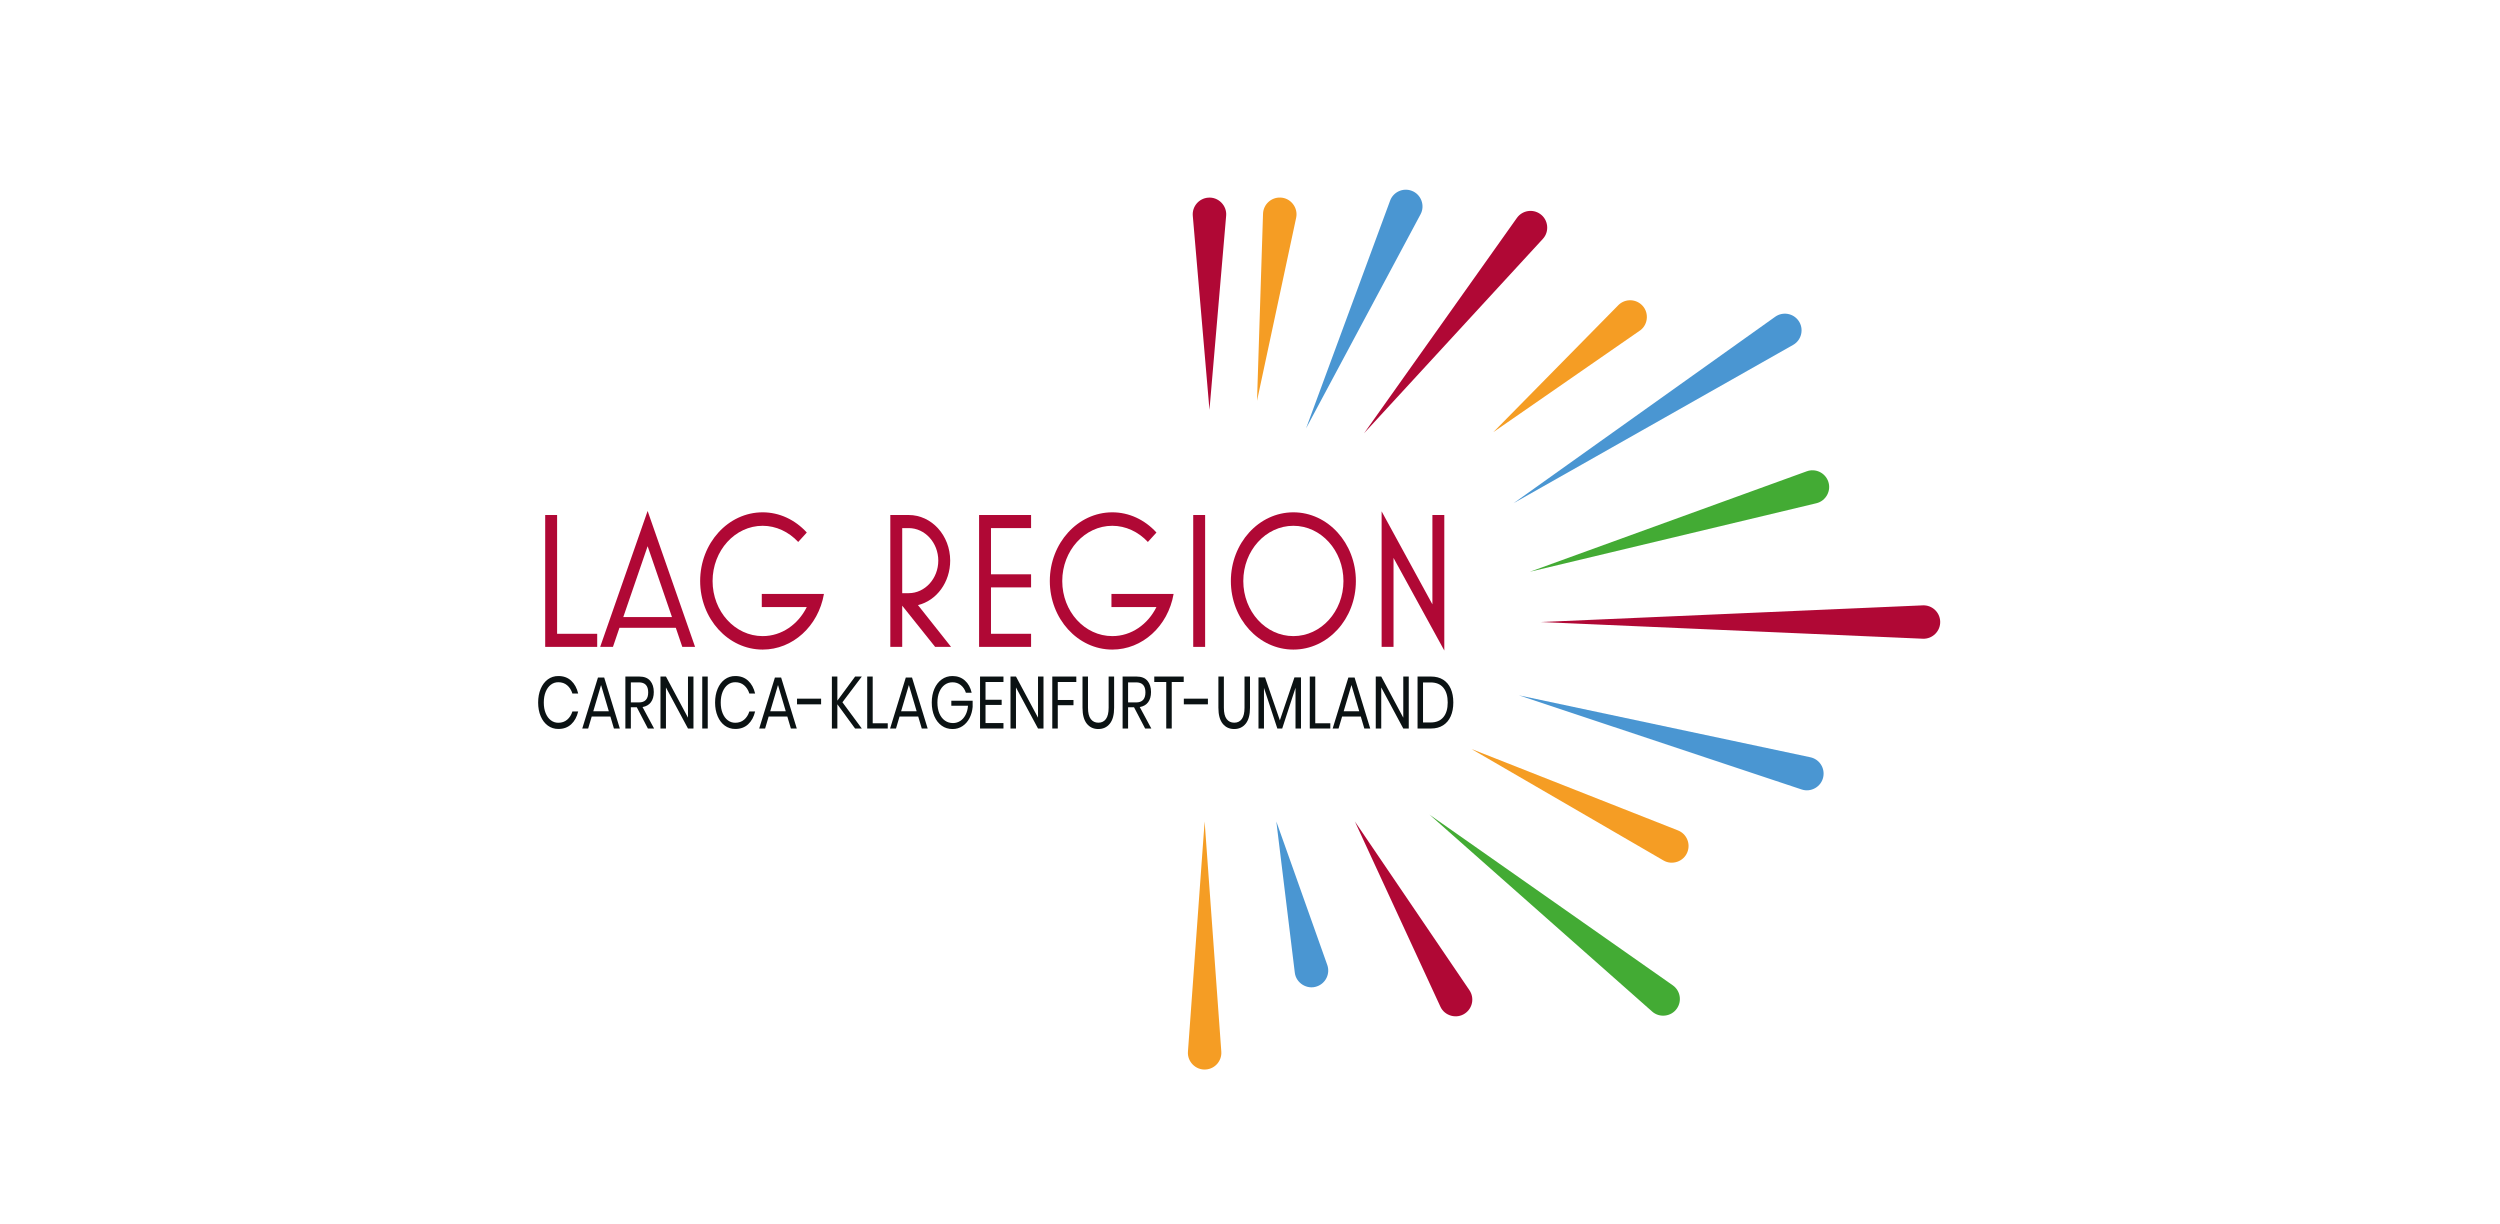 <?xml version="1.0" encoding="UTF-8"?>
<svg id="Ebene_2" data-name="Ebene 2" xmlns="http://www.w3.org/2000/svg" viewBox="0 0 673.969 329.851">
  <defs>
    <style>
      .cls-1 {
        fill: #fff;
      }

      .cls-2 {
        fill: #b00835;
      }

      .cls-3 {
        fill: #f59d24;
      }

      .cls-4 {
        fill: #0b1213;
      }

      .cls-5 {
        fill: #43ab34;
      }

      .cls-6 {
        fill: #4a96d2;
      }
    </style>
  </defs>
  <g id="Ebene_2-2" data-name="Ebene 2">
    <g>
      <rect class="cls-1" x="0" y="0" width="673.969" height="329.851"/>
      <g>
        <path class="cls-2" d="M326.057,110.494l-4.497-52.322c-.213-2.484,1.627-4.67,4.11-4.883,2.758-.265,5.143,2.13,4.883,4.883 0-0-4.497,52.322-4.497,52.322h0Z"/>
        <path class="cls-3" d="M324.753,221.464l4.497,62.035c.18,2.484-1.687,4.643-4.171,4.823-2.714.22-5.039-2.112-4.823-4.823-0.0 0,4.497-62.035,4.497-62.035h0Z"/>
        <path class="cls-3" d="M338.877,108.04l1.62-50.412c.08-2.492,2.165-4.448,4.658-4.368,2.783.06,4.875,2.746,4.27,5.457 0-0-10.548,49.323-10.548,49.323h0Z"/>
        <path class="cls-2" d="M367.735,116.799l41.198-58.045c1.44-2.029,4.253-2.507,6.282-1.067,2.206,1.541,2.54,4.758.708,6.725 0-0-48.189,52.387-48.189,52.387h0Z"/>
        <path class="cls-6" d="M408.045,135.648l70.522-50.251c2.025-1.443,4.837-.971,6.28,1.054,1.553,2.151.864,5.238-1.449,6.532 0,0-75.353,42.665-75.353,42.665h0Z"/>
        <path class="cls-6" d="M352.091,115.495l22.665-61.405c.862-2.335,3.454-3.53,5.79-2.668,2.55.918,3.707,3.976,2.414,6.355 0-0-30.869,57.719-30.869,57.719h0Z"/>
        <path class="cls-3" d="M402.594,116.49l33.528-34.059c1.672-1.848,4.526-1.99,6.374-.318,2.065,1.832,1.947,5.192-.227,6.884 0-0-39.674,27.493-39.674,27.493h0Z"/>
        <path class="cls-6" d="M409.475,187.454l78.575,16.695c2.433.517,3.987,2.909,3.47,5.342-.537,2.612-3.306,4.193-5.828,3.337 0.0 0-76.216-25.374-76.216-25.374h0Z"/>
        <path class="cls-3" d="M396.655,201.907l55.704,21.961c2.317.913,3.455,3.532,2.541,5.849-.98,2.551-4.109,3.633-6.459,2.246 0.0 0-51.786-30.057-51.786-30.057h0Z"/>
        <path class="cls-5" d="M412.428,154.141l74.65-27.085c2.338-.848,4.922.359,5.77,2.698.927,2.502-.59,5.312-3.187,5.917 0.0 0-77.234,18.47-77.234,18.47h0Z"/>
        <path class="cls-2" d="M415.362,167.694l102.994-4.497c2.484-.108,4.585,1.817,4.693,4.301.128,2.621-2.074,4.819-4.693,4.693 0.0 0-102.994-4.497-102.994-4.497h0Z"/>
        <path class="cls-5" d="M385.376,219.617l65.581,46.011c2.036,1.429,2.529,4.238,1.1,6.274-1.517,2.193-4.685,2.563-6.671.787 0.0 0-60.011-53.072-60.011-53.072h0Z"/>
        <path class="cls-2" d="M365.257,221.464l30.879,45.481c1.4,2.062.863,4.868-1.199,6.267-2.266,1.57-5.497.666-6.631-1.841-0.0 0-23.05-49.908-23.05-49.908h0Z"/>
        <path class="cls-6" d="M344.081,221.464l13.731,38.665c.836,2.355-.395,4.941-2.749,5.777-2.681.991-5.689-.882-6.005-3.715-0.0 0-4.977-40.728-4.977-40.728h0Z"/>
        <g>
          <path class="cls-2" d="M146.978,174.393v-35.553h3.21v32.023h10.81v3.529h-14.02Z"/>
          <path class="cls-2" d="M161.8,174.393l12.792-36.643,12.792,36.643h-3.446l-1.746-5.138h-15.199l-1.747,5.138h-3.446ZM168.03,166.348h13.123l-6.561-19.1-6.561,19.1Z"/>
          <path class="cls-2" d="M205.369,160.12h16.757c-1.511,8.72-8.45,15-16.521,15-9.299,0-16.852-8.305-16.852-18.477,0-10.225,7.553-18.529,16.852-18.529,4.484,0,8.733,1.972,11.895,5.45l-2.313,2.543c-2.549-2.751-5.995-4.36-9.582-4.36-7.458,0-13.5,6.695-13.5,14.896,0,8.2,6.042,14.844,13.5,14.844,5.145,0,9.582-3.166,11.895-7.837h-12.131v-3.529Z"/>
          <path class="cls-2" d="M240.016,174.393v-35.553h4.956c6.184,0,11.187,5.502,11.187,12.301,0,5.761-3.587,10.743-8.685,11.989l8.922,11.263h-4.296l-8.874-11.107v11.107h-3.21ZM243.226,159.912h1.746c4.39,0,7.978-3.944,7.978-8.771s-3.587-8.771-7.978-8.771h-1.746v17.542Z"/>
          <path class="cls-2" d="M263.948,174.393v-35.553h14.019v3.529h-10.809v12.456h10.809v3.529h-10.809v12.508h10.809v3.529h-14.019Z"/>
          <path class="cls-2" d="M299.633,160.12h16.757c-1.51,8.72-8.449,15-16.521,15-9.299,0-16.851-8.305-16.851-18.477,0-10.225,7.552-18.529,16.851-18.529,4.485,0,8.733,1.972,11.896,5.45l-2.313,2.543c-2.549-2.751-5.995-4.36-9.582-4.36-7.458,0-13.5,6.695-13.5,14.896,0,8.2,6.042,14.844,13.5,14.844,5.145,0,9.582-3.166,11.896-7.837h-12.132v-3.529Z"/>
          <path class="cls-2" d="M321.678,174.393v-35.553h3.21v35.553h-3.21Z"/>
          <path class="cls-2" d="M331.826,156.643c0-10.225,7.552-18.529,16.851-18.529,9.3,0,16.852,8.305,16.852,18.529s-7.552,18.477-16.852,18.477c-9.299,0-16.851-8.252-16.851-18.477ZM362.178,156.643c0-8.201-6.042-14.896-13.5-14.896-7.458,0-13.5,6.695-13.5,14.896,0,8.2,6.042,14.844,13.5,14.844,7.458,0,13.5-6.643,13.5-14.844Z"/>
          <path class="cls-2" d="M389.367,175.379l-13.689-24.965v23.979h-3.21v-36.539l13.689,25.069v-24.083h3.209v36.539Z"/>
        </g>
        <g>
          <path class="cls-4" d="M153.986,183.511c.909.842,1.536,1.991,1.883,3.448h-1.558c-.292-.927-.763-1.666-1.412-2.216-.649-.55-1.444-.825-2.386-.825-.747,0-1.415.222-2.005.666s-1.055,1.08-1.396,1.908c-.341.828-.511,1.798-.511,2.911,0,1.1.17,2.06.511,2.882.341.822.806,1.454,1.396,1.898.59.444,1.258.666,2.005.666.941,0,1.737-.275,2.386-.824s1.12-1.289,1.412-2.216h1.558c-.346,1.458-.974,2.607-1.883,3.448s-2.061,1.262-3.457,1.262c-1.071,0-2.018-.301-2.84-.904-.822-.602-1.464-1.444-1.923-2.524-.46-1.08-.69-2.308-.69-3.687,0-1.391.23-2.63.69-3.716.46-1.086,1.101-1.931,1.923-2.534.822-.603,1.769-.905,2.84-.905,1.396,0,2.548.421,3.457,1.262Z"/>
          <path class="cls-4" d="M164.552,193.159h-5.032l-.958,3.24h-1.591l4.236-13.753h1.672l4.22,13.753h-1.591l-.957-3.24ZM164.13,191.748l-2.094-7.075-2.094,7.075h4.188Z"/>
          <path class="cls-4" d="M174.664,196.399l-2.986-5.724h-1.607v5.724h-1.477v-14.011h3.766c1.298,0,2.272.381,2.921,1.143.649.762.974,1.772.974,3.031,0,1.14-.26,2.057-.779,2.753-.519.695-1.272,1.13-2.256,1.301l3.116,5.784h-1.672ZM170.071,189.364h2.159c1.677,0,2.516-.901,2.516-2.703,0-1.802-.839-2.703-2.516-2.703h-2.159v5.406Z"/>
          <path class="cls-4" d="M186.95,196.399h-1.477l-5.94-11.07v11.07h-1.477v-14.011h1.477l5.94,11.09v-11.09h1.477v14.011Z"/>
          <path class="cls-4" d="M190.797,182.388v14.011h-1.477v-14.011h1.477Z"/>
          <path class="cls-4" d="M201.688,183.511c.909.842,1.536,1.991,1.882,3.448h-1.558c-.292-.927-.763-1.666-1.412-2.216-.649-.55-1.444-.825-2.386-.825-.747,0-1.415.222-2.005.666-.589.444-1.055,1.08-1.396,1.908-.341.828-.511,1.798-.511,2.911,0,1.1.17,2.06.511,2.882.341.822.806,1.454,1.396,1.898.59.444,1.258.666,2.005.666.941,0,1.737-.275,2.386-.824.649-.55,1.12-1.289,1.412-2.216h1.558c-.347,1.458-.974,2.607-1.882,3.448-.909.842-2.062,1.262-3.457,1.262-1.071,0-2.018-.301-2.84-.904-.822-.602-1.464-1.444-1.923-2.524-.46-1.08-.69-2.308-.69-3.687,0-1.391.23-2.63.69-3.716.46-1.086,1.101-1.931,1.923-2.534.822-.603,1.769-.905,2.84-.905,1.396,0,2.548.421,3.457,1.262Z"/>
          <path class="cls-4" d="M212.253,193.159h-5.031l-.957,3.24h-1.591l4.236-13.753h1.672l4.22,13.753h-1.591l-.958-3.24ZM211.832,191.748l-2.094-7.075-2.094,7.075h4.188Z"/>
          <path class="cls-4" d="M221.359,188.35v1.531h-6.492v-1.531h6.492Z"/>
          <path class="cls-4" d="M227.105,189.324l5.226,7.075h-1.818l-4.772-6.538v6.538h-1.477v-14.011h1.477v6.499l4.788-6.499h1.802l-5.226,6.936Z"/>
          <path class="cls-4" d="M235.268,194.988h4.058v1.411h-5.535v-14.011h1.477v12.6Z"/>
          <path class="cls-4" d="M247.538,193.159h-5.031l-.957,3.24h-1.591l4.236-13.753h1.672l4.22,13.753h-1.591l-.958-3.24ZM247.116,191.748l-2.094-7.075-2.094,7.075h4.188Z"/>
          <path class="cls-4" d="M260.125,183.461c.904.808,1.512,1.908,1.826,3.299h-1.558c-.27-.848-.722-1.531-1.355-2.047s-1.382-.775-2.248-.775c-.779,0-1.477.222-2.094.666-.617.444-1.101,1.076-1.453,1.898-.351.822-.527,1.788-.527,2.901,0,1.14.179,2.124.536,2.952s.852,1.464,1.485,1.908c.633.444,1.36.666,2.183.666.703,0,1.347-.185,1.931-.556.585-.371,1.063-.911,1.437-1.62s.598-1.541.673-2.494h-4.496v-1.352h5.746v1.669c-.097,1.113-.378,2.12-.844,3.021-.466.901-1.093,1.617-1.883,2.147s-1.688.795-2.694.795c-1.104,0-2.078-.301-2.921-.904-.844-.602-1.501-1.444-1.972-2.524-.471-1.08-.706-2.315-.706-3.706s.235-2.626.706-3.706,1.128-1.925,1.972-2.534c.844-.609,1.812-.915,2.905-.915,1.331,0,2.448.405,3.351,1.213Z"/>
          <path class="cls-4" d="M265.684,183.858v4.79h4.35v1.391h-4.35v4.889h4.837v1.471h-6.313v-14.011h6.313v1.471h-4.837Z"/>
          <path class="cls-4" d="M281.314,196.399h-1.477l-5.94-11.07v11.07h-1.477v-14.011h1.477l5.94,11.09v-11.09h1.477v14.011Z"/>
          <path class="cls-4" d="M290.16,182.388v1.471h-4.999v4.849h4.236v1.412h-4.236v6.28h-1.477v-14.011h6.476Z"/>
          <path class="cls-4" d="M293.308,182.388v8.407c0,1.378.249,2.395.747,3.051.497.656,1.184.984,2.061.984.866,0,1.542-.331,2.029-.993.487-.662.73-1.676.73-3.041v-8.407h1.477v8.407c0,1.908-.387,3.342-1.16,4.303-.774.961-1.81,1.441-3.108,1.441-1.288,0-2.318-.48-3.092-1.441-.774-.961-1.16-2.395-1.16-4.303v-8.407h1.477Z"/>
          <path class="cls-4" d="M308.711,196.399l-2.987-5.724h-1.607v5.724h-1.477v-14.011h3.765c1.298,0,2.272.381,2.921,1.143.649.762.974,1.772.974,3.031,0,1.14-.26,2.057-.779,2.753-.519.695-1.271,1.13-2.256,1.301l3.116,5.784h-1.672ZM304.118,189.364h2.159c1.677,0,2.516-.901,2.516-2.703,0-1.802-.838-2.703-2.516-2.703h-2.159v5.406Z"/>
          <path class="cls-4" d="M319.115,182.388v1.471h-3.23v12.541h-1.477v-12.541h-3.23v-1.471h7.937Z"/>
          <path class="cls-4" d="M325.639,188.35v1.531h-6.492v-1.531h6.492Z"/>
          <path class="cls-4" d="M329.94,182.388v8.407c0,1.378.249,2.395.747,3.051.497.656,1.184.984,2.061.984.866,0,1.542-.331,2.029-.993.487-.662.73-1.676.73-3.041v-8.407h1.477v8.407c0,1.908-.387,3.342-1.16,4.303-.774.961-1.81,1.441-3.108,1.441-1.288,0-2.318-.48-3.092-1.441-.774-.961-1.16-2.395-1.16-4.303v-8.407h1.477Z"/>
          <path class="cls-4" d="M350.732,182.626v13.773h-1.477v-10.99l-3.587,10.99h-1.315l-3.603-10.951v10.951h-1.477v-13.773h1.769l3.993,11.567,3.928-11.567h1.769Z"/>
          <path class="cls-4" d="M354.578,194.988h4.058v1.411h-5.535v-14.011h1.477v12.6Z"/>
          <path class="cls-4" d="M366.848,193.159h-5.031l-.957,3.24h-1.591l4.236-13.753h1.672l4.22,13.753h-1.591l-.958-3.24ZM366.427,191.748l-2.094-7.075-2.094,7.075h4.188Z"/>
          <path class="cls-4" d="M379.784,196.399h-1.477l-5.94-11.07v11.07h-1.477v-14.011h1.477l5.94,11.09v-11.09h1.477v14.011Z"/>
          <path class="cls-4" d="M391.097,193.09c-.466,1.053-1.15,1.868-2.053,2.445-.904.576-1.988.864-3.254.864h-3.635v-14.011h3.635c1.266,0,2.351.281,3.254.845.903.563,1.588,1.371,2.053,2.425.465,1.053.698,2.295.698,3.726,0,1.418-.233,2.653-.698,3.706ZM389.101,193.358c.789-.941,1.184-2.266,1.184-3.975s-.392-3.037-1.177-3.985-1.929-1.421-3.433-1.421h-2.045v10.792h2.045c1.494,0,2.635-.47,3.425-1.411Z"/>
        </g>
      </g>
    </g>
  </g>
</svg>